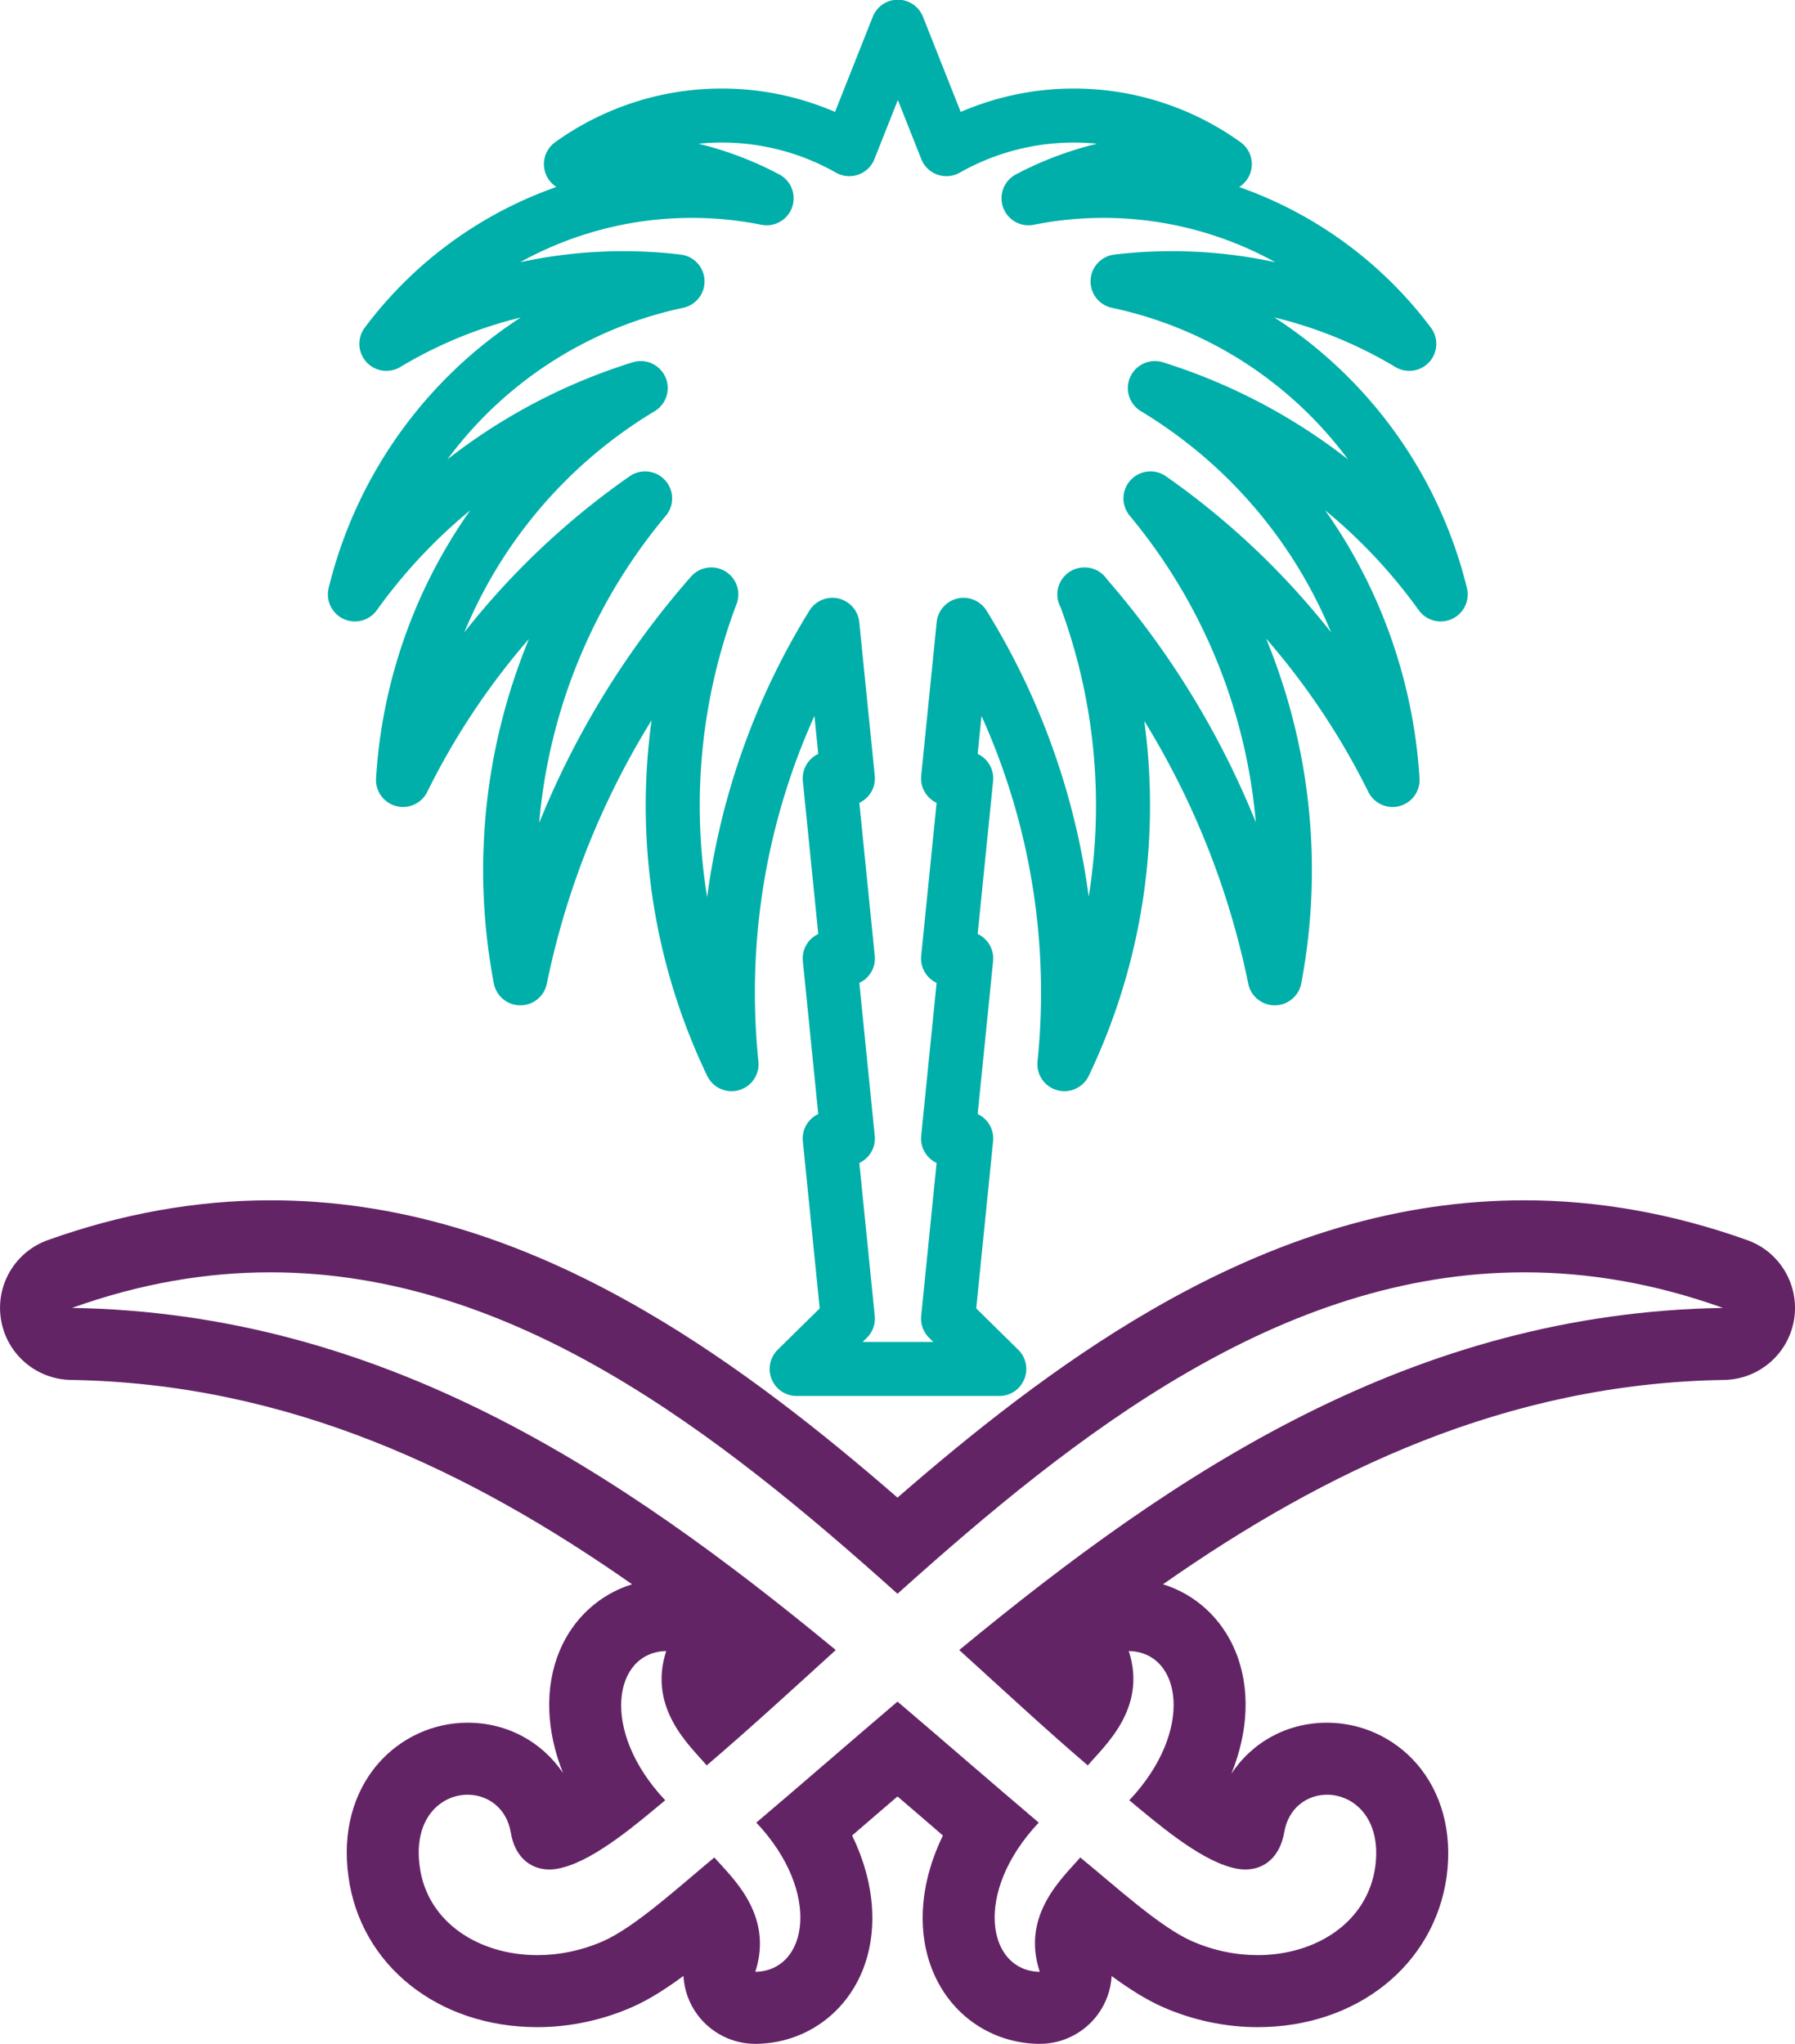 <svg xmlns="http://www.w3.org/2000/svg" width="24.92" height="28.377" viewBox="0 0 24.92 28.377"><defs><style>.a,.b{fill:none;stroke-linecap:round;stroke-linejoin:round;stroke-miterlimit:10;fill-rule:evenodd;}.a{stroke:#00afa9;stroke-width:0.75px;}.c,.d{stroke:none;}.d{fill:#632466;}</style></defs><g transform="translate(1 0.375)"><path class="a" d="M-775.65,4280.975a8.33,8.33,0,0,1-.281,6.522,9.711,9.711,0,0,0-1.4-6.1l-.215,2.132h.252l-.252,2.5h.252l-.252,2.5h.252l-.252,2.5.711.7h-2.813l.711-.7-.252-2.5h.252l-.252-2.5h.252l-.252-2.5h.252l-.215-2.132a9.709,9.709,0,0,0-1.4,6.1,8.3,8.3,0,0,1-.281-6.522,11.619,11.619,0,0,0-2.651,5.33,8.045,8.045,0,0,1,1.732-6.663,10.352,10.352,0,0,0-3.361,3.909,6.832,6.832,0,0,1,3.3-5.441,7.7,7.7,0,0,0-3.968,2.865,5.863,5.863,0,0,1,4.479-4.346,6.388,6.388,0,0,0-4.042.867,5.294,5.294,0,0,1,5.279-2.021,4.45,4.45,0,0,0-2.717-.474,3.589,3.589,0,0,1,3.865-.208l.674-1.7.674,1.7a3.59,3.59,0,0,1,3.865.208,4.484,4.484,0,0,0-2.725.474,5.306,5.306,0,0,1,5.286,2.021,6.41,6.41,0,0,0-4.05-.867,5.872,5.872,0,0,1,4.486,4.346,7.728,7.728,0,0,0-3.968-2.865,6.849,6.849,0,0,1,3.3,5.441,10.417,10.417,0,0,0-3.361-3.909,8.068,8.068,0,0,1,1.725,6.663,11.612,11.612,0,0,0-2.643-5.33Z" transform="translate(789.708 -4273.097)"/><g class="b" transform="translate(1066.841 -5347.905)"><path class="c" d="M-1058.606,5372.525c-.914-.97-.717-2.059.014-2.073a1.579,1.579,0,0,0,.562,1.588c.576-.492,1.173-1.04,1.792-1.6-3.007-2.481-6.3-4.68-10.6-4.75,4.63-1.658,8.326,1.159,11.46,3.969,3.127-2.81,6.823-5.627,11.46-3.969-4.307.07-7.6,2.269-10.6,4.75.618.562,1.209,1.11,1.785,1.6a1.581,1.581,0,0,0,.569-1.588c.731.014.921,1.1.007,2.073a4.64,4.64,0,0,0,1.426.935.549.549,0,0,0,.724-.485c.133-.822,1.419-.7,1.265.471a1.733,1.733,0,0,1-2.551,1.033,9.181,9.181,0,0,1-1.546-1.159,1.566,1.566,0,0,0-.562,1.588c-.731-.014-.927-1.1-.014-2.072-.646-.548-1.3-1.118-1.96-1.68-.66.562-1.314,1.131-1.96,1.68.913.969.716,2.058-.014,2.072a1.567,1.567,0,0,0-.569-1.588,8.875,8.875,0,0,1-1.538,1.159,1.731,1.731,0,0,1-2.551-1.033c-.162-1.166,1.124-1.292,1.265-.471a.543.543,0,0,0,.717.485,4.645,4.645,0,0,0,1.426-.935Z"/><path class="d" d="M -1053.406 5374.907 C -1053.673 5374.106 -1053.069 5373.586 -1052.844 5373.319 C -1052.345 5373.727 -1051.741 5374.282 -1051.298 5374.479 C -1050.997 5374.612 -1050.683 5374.675 -1050.381 5374.675 C -1049.571 5374.675 -1048.855 5374.219 -1048.748 5373.446 C -1048.659 5372.775 -1049.047 5372.448 -1049.418 5372.448 C -1049.691 5372.448 -1049.956 5372.626 -1050.013 5372.975 C -1050.071 5373.3 -1050.276 5373.486 -1050.552 5373.486 C -1050.61 5373.486 -1050.672 5373.477 -1050.736 5373.46 C -1051.207 5373.34 -1051.797 5372.828 -1052.163 5372.525 C -1051.249 5371.556 -1051.439 5370.467 -1052.17 5370.453 C -1051.91 5371.254 -1052.514 5371.774 -1052.739 5372.041 C -1053.315 5371.549 -1053.905 5371.001 -1054.524 5370.439 C -1051.516 5367.958 -1048.228 5365.759 -1043.921 5365.689 C -1044.879 5365.346 -1045.797 5365.195 -1046.678 5365.195 C -1050.061 5365.195 -1052.9 5367.429 -1055.381 5369.658 C -1057.867 5367.429 -1060.707 5365.195 -1064.087 5365.195 C -1064.967 5365.195 -1065.884 5365.346 -1066.841 5365.689 C -1062.541 5365.759 -1059.245 5367.958 -1056.238 5370.439 C -1056.856 5371.001 -1057.453 5371.549 -1058.03 5372.041 C -1058.255 5371.774 -1058.852 5371.254 -1058.592 5370.453 C -1059.322 5370.467 -1059.519 5371.556 -1058.606 5372.525 C -1058.971 5372.828 -1059.561 5373.34 -1060.032 5373.46 C -1060.095 5373.477 -1060.156 5373.486 -1060.214 5373.486 C -1060.487 5373.486 -1060.697 5373.3 -1060.749 5372.975 C -1060.808 5372.626 -1061.075 5372.448 -1061.349 5372.448 C -1061.72 5372.448 -1062.107 5372.775 -1062.014 5373.446 C -1061.911 5374.219 -1061.193 5374.675 -1060.381 5374.675 C -1060.079 5374.675 -1059.764 5374.612 -1059.463 5374.479 C -1059.021 5374.282 -1058.416 5373.727 -1057.924 5373.319 C -1057.692 5373.586 -1057.095 5374.106 -1057.355 5374.907 C -1056.625 5374.893 -1056.428 5373.804 -1057.341 5372.835 C -1056.695 5372.287 -1056.041 5371.717 -1055.381 5371.155 C -1054.72 5371.717 -1054.067 5372.287 -1053.42 5372.835 C -1054.334 5373.804 -1054.137 5374.893 -1053.406 5374.907 M -1053.406 5375.907 C -1053.413 5375.907 -1053.419 5375.907 -1053.426 5375.907 C -1054.073 5375.895 -1054.632 5375.513 -1054.885 5374.912 C -1055.124 5374.345 -1055.065 5373.66 -1054.751 5373.014 C -1054.869 5372.912 -1054.986 5372.811 -1055.102 5372.711 C -1055.194 5372.632 -1055.287 5372.552 -1055.381 5372.472 C -1055.473 5372.551 -1055.565 5372.63 -1055.657 5372.709 C -1055.774 5372.81 -1055.892 5372.912 -1056.011 5373.014 C -1055.697 5373.66 -1055.638 5374.345 -1055.876 5374.912 C -1056.129 5375.513 -1056.688 5375.895 -1057.336 5375.907 C -1057.342 5375.907 -1057.349 5375.907 -1057.355 5375.907 C -1057.671 5375.907 -1057.969 5375.757 -1058.158 5375.503 C -1058.276 5375.344 -1058.342 5375.157 -1058.353 5374.964 C -1058.59 5375.139 -1058.825 5375.29 -1059.057 5375.393 C -1059.474 5375.578 -1059.932 5375.675 -1060.381 5375.675 C -1061.761 5375.675 -1062.839 5374.814 -1063.004 5373.581 C -1063.088 5372.974 -1062.941 5372.418 -1062.59 5372.015 C -1062.276 5371.655 -1061.824 5371.448 -1061.349 5371.448 C -1060.797 5371.448 -1060.315 5371.716 -1060.025 5372.146 C -1060.259 5371.56 -1060.284 5370.957 -1060.071 5370.448 C -1059.88 5369.993 -1059.513 5369.665 -1059.066 5369.526 C -1061.317 5367.951 -1063.838 5366.738 -1066.857 5366.689 C -1067.34 5366.681 -1067.749 5366.329 -1067.827 5365.852 C -1067.906 5365.375 -1067.633 5364.911 -1067.178 5364.748 C -1066.154 5364.381 -1065.114 5364.195 -1064.087 5364.195 C -1062.37 5364.195 -1060.672 5364.695 -1058.897 5365.726 C -1057.613 5366.47 -1056.423 5367.418 -1055.381 5368.323 C -1054.342 5367.419 -1053.155 5366.471 -1051.87 5365.726 C -1050.095 5364.695 -1048.396 5364.195 -1046.678 5364.195 C -1045.651 5364.195 -1044.61 5364.381 -1043.584 5364.748 C -1043.129 5364.91 -1042.856 5365.375 -1042.934 5365.852 C -1043.013 5366.329 -1043.422 5366.681 -1043.905 5366.689 C -1046.923 5366.738 -1049.444 5367.951 -1051.695 5369.526 C -1051.25 5369.664 -1050.885 5369.992 -1050.694 5370.445 C -1050.479 5370.957 -1050.506 5371.566 -1050.746 5372.157 C -1050.459 5371.72 -1049.975 5371.448 -1049.418 5371.448 C -1048.944 5371.448 -1048.492 5371.654 -1048.178 5372.012 C -1047.826 5372.415 -1047.676 5372.97 -1047.756 5373.577 C -1047.757 5373.579 -1047.757 5373.582 -1047.757 5373.583 C -1047.929 5374.815 -1049.008 5375.675 -1050.381 5375.675 C -1050.83 5375.675 -1051.287 5375.578 -1051.704 5375.393 C -1051.936 5375.29 -1052.172 5375.139 -1052.408 5374.965 C -1052.419 5375.155 -1052.484 5375.342 -1052.601 5375.5 C -1052.79 5375.756 -1053.089 5375.907 -1053.406 5375.907 Z"/></g></g></svg>